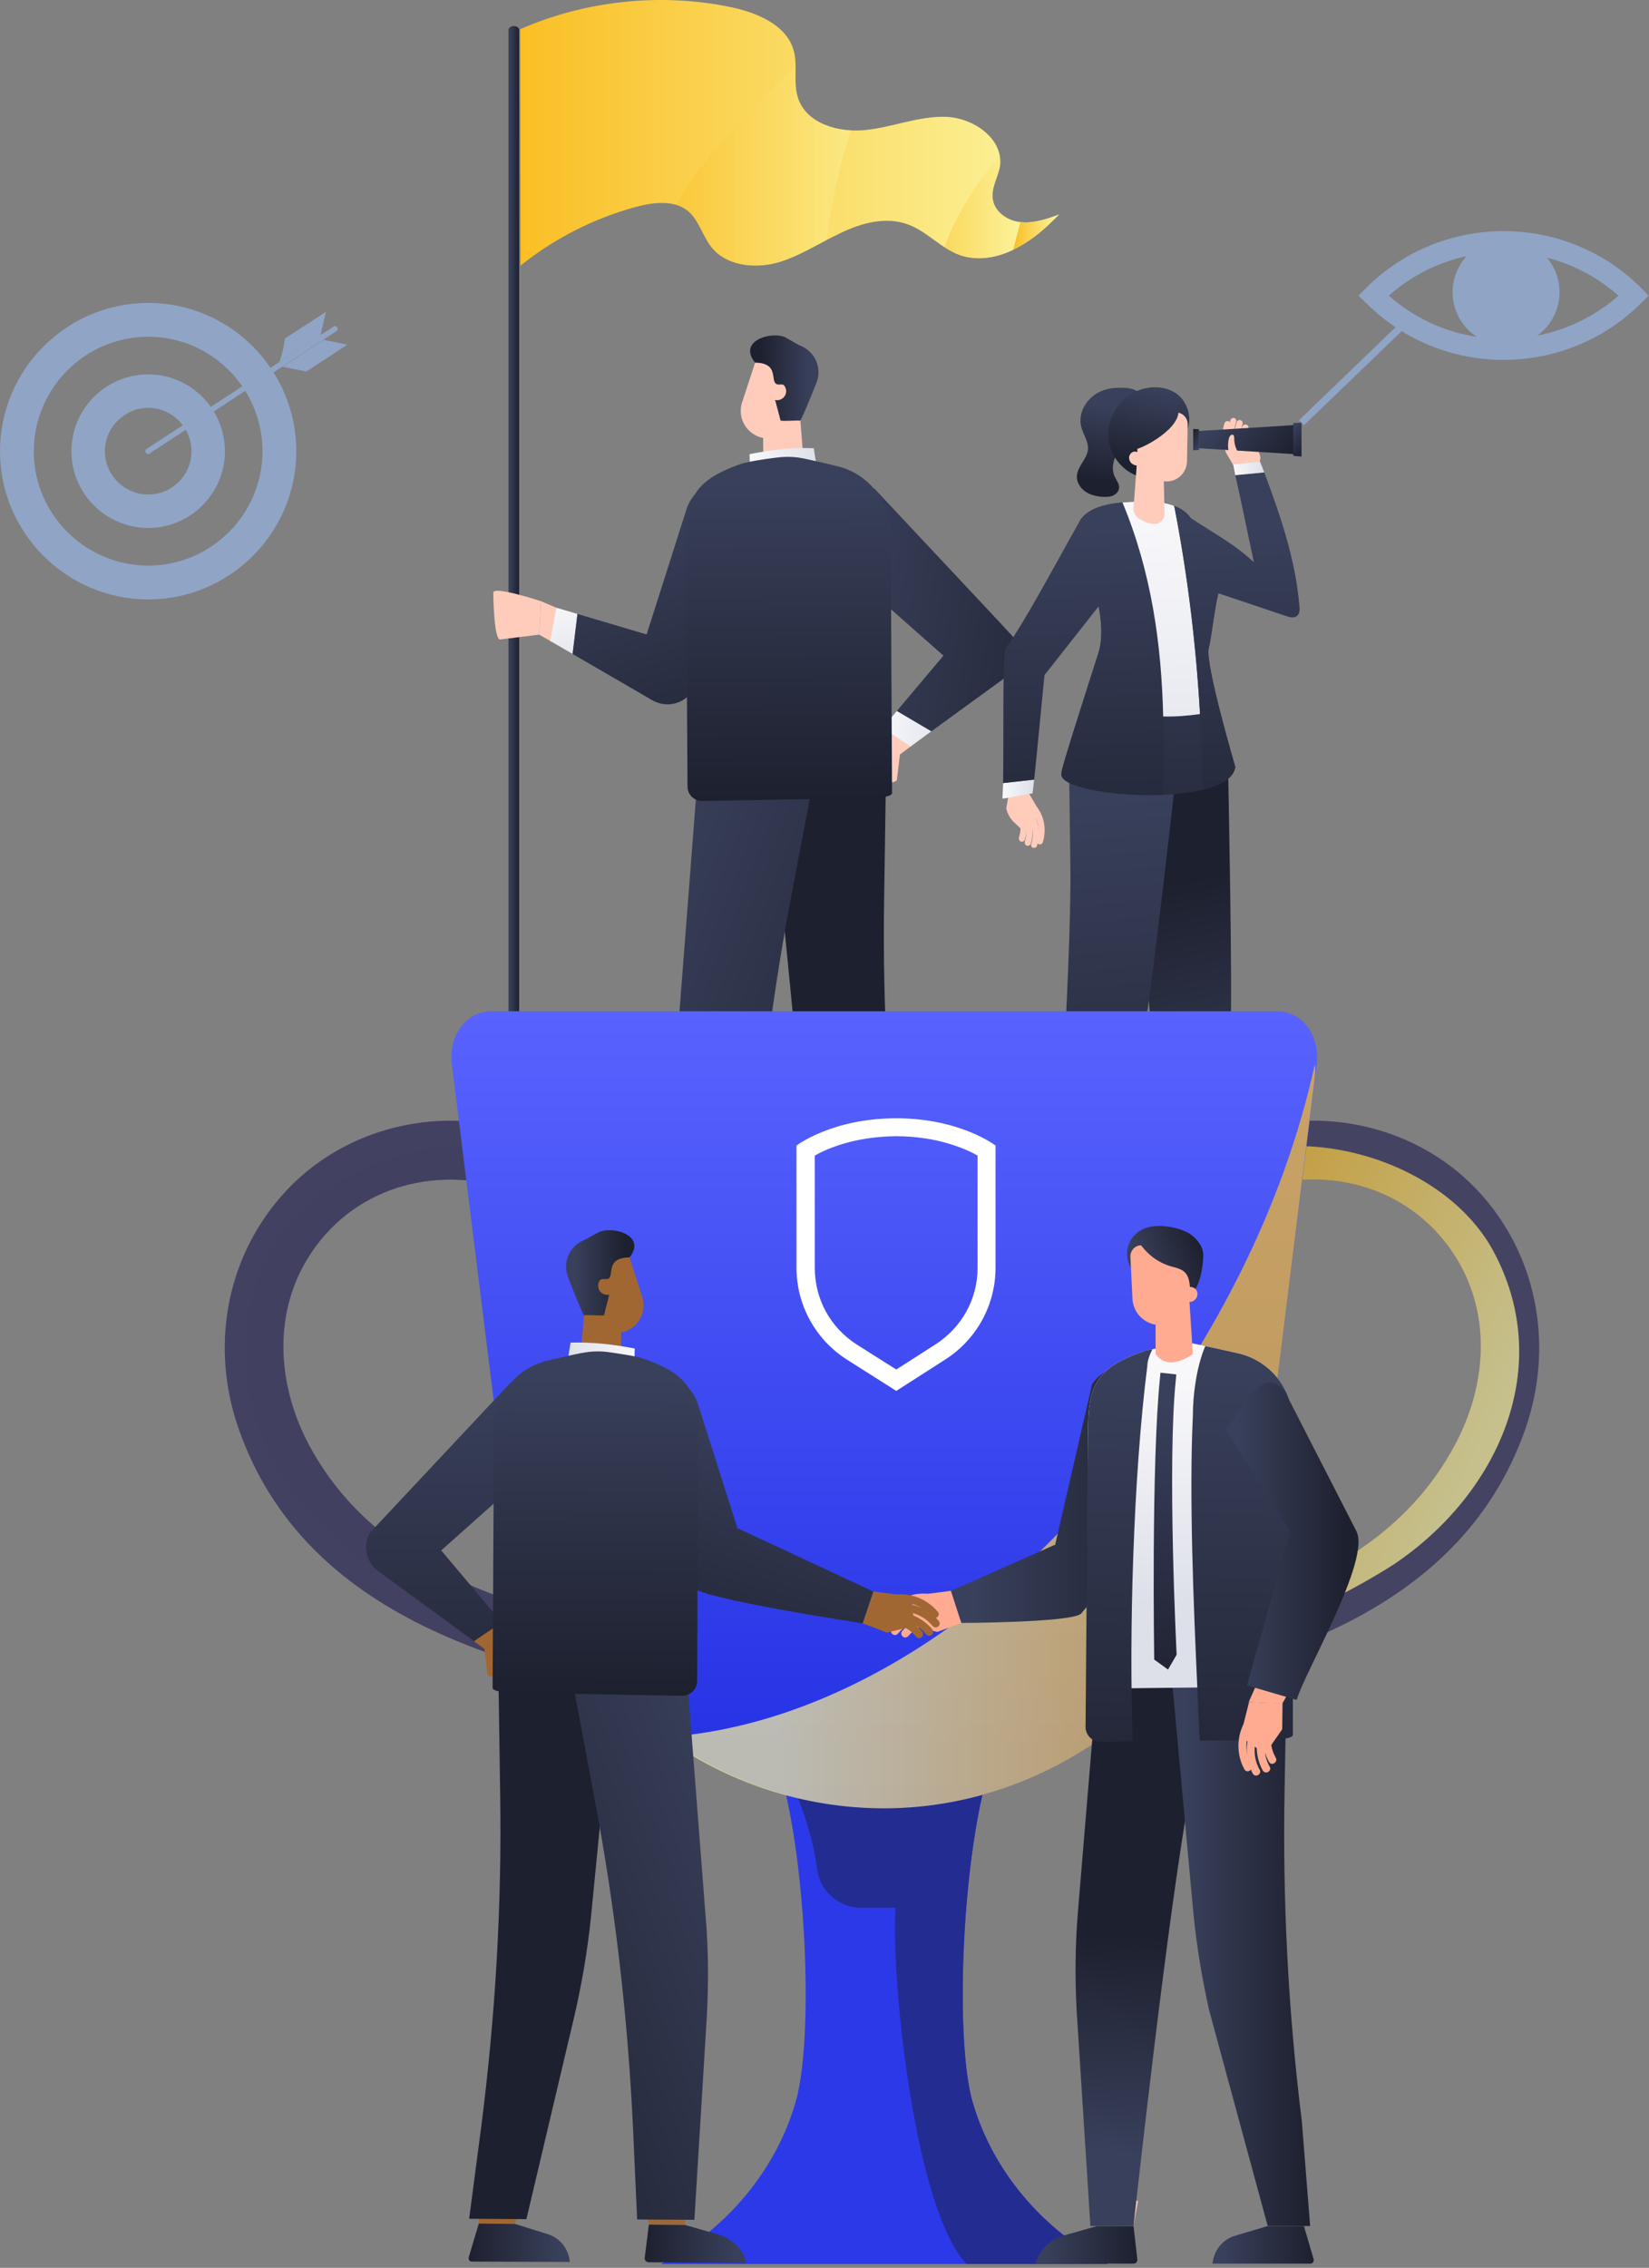 <svg width="350" height="481" viewBox="0 0 350 481" fill="none" xmlns="http://www.w3.org/2000/svg">
<rect x="0" y="0" width="350" height="481" fill="#808080" stroke="none"/>
<path d="M110.19 6.409V290.488C110.19 291.659 107.921 291.659 107.921 290.488V6.409C107.921 5.237 110.19 5.237 110.19 6.409Z" fill="url(#paint0_linear_811_2070)"/>
<path d="M161.954 90.241L169.642 86.287L170.813 100.857C170.813 100.857 163.272 103.786 162.028 99.1L161.954 90.241Z" fill="#FFCCBC"/>
<path d="M172.717 95.073L173.669 101.003C173.669 101.003 161.149 103.419 159.172 99.612L159.099 96.317C163.638 95.439 168.177 94.853 172.717 95.073Z" fill="url(#paint1_linear_811_2070)"/>
<path d="M157.488 85.409L160.27 76.916C160.636 75.671 162.027 74.939 163.272 75.378C167.445 76.696 170.154 80.577 170.154 84.75C170.594 84.677 170.008 87.972 169.642 87.898C169.642 87.898 164.663 93.829 161.295 92.731C158.22 91.706 156.536 88.484 157.488 85.409Z" fill="#FFCCBC"/>
<path d="M192.192 278.187L192.265 283.531L184.578 283.605L183.553 278.187H192.192Z" fill="#FFCCBC"/>
<path d="M192.266 283.531L194.316 290.56C194.462 291.073 194.169 291.512 193.657 291.512L172.863 291.658C173.156 288.803 174.987 286.533 177.696 285.655L184.578 283.604L192.266 283.531Z" fill="url(#paint2_linear_811_2070)"/>
<path d="M188.019 166.166L187.653 191.06C187.287 214.415 188.678 237.918 191.68 261.347L194.242 280.822L182.088 280.896L171.911 237.845C170.301 230.962 169.129 224.007 168.47 216.978L163.565 166.898L188.019 166.166Z" fill="url(#paint3_linear_811_2070)"/>
<path d="M191.021 159.94L190.362 165.431C189.849 166.676 180.697 166.09 180.697 166.09C179.526 165.358 179.16 163.748 180.039 162.649L184.724 156.719L191.021 159.94Z" fill="#FFCCBC"/>
<path d="M184.651 156.792L187.36 154.303L193.584 158.11L191.021 160.014L184.651 156.792Z" fill="#FFCCBC"/>
<path d="M190.362 150.789L197.684 155.109L193.583 158.111L193.291 158.33L187.36 154.377L190.362 150.789Z" fill="url(#paint4_linear_811_2070)"/>
<path d="M185.53 103.564L211.888 131.679L215.329 135.413C216.866 138.196 216.061 141.71 213.498 143.614L197.684 155.109L190.362 150.789L200.173 139.148L200.246 139.074L200.173 139.001L179.38 120.624C177.256 118.72 176.304 116.158 176.451 113.595C176.524 110.813 177.988 108.104 180.697 106.493L185.53 103.564Z" fill="url(#paint5_linear_811_2070)"/>
<path d="M114.436 134.608L106.163 135.633C104.772 135.633 104.699 125.676 104.699 125.676C104.772 124.212 114.803 127.506 114.803 127.506L114.436 134.608Z" fill="#FFCCBC"/>
<path d="M114.803 127.507L118.097 128.898L117.146 136.146L114.437 134.609L114.803 127.507Z" fill="#FFCCBC"/>
<path d="M122.563 130.215L121.538 138.708L117.145 136.146L116.779 135.999L118.097 128.897L122.563 130.215Z" fill="url(#paint6_linear_811_2070)"/>
<path d="M163.784 106.786L148.702 142.223L146.725 146.909C144.748 149.472 141.234 150.13 138.451 148.52L121.538 138.709L122.563 130.216L137.133 134.535H137.207L137.28 134.462L145.7 108.031C146.578 105.322 148.555 103.419 150.971 102.467C153.534 101.515 156.609 101.735 159.171 103.492L163.784 106.786Z" fill="url(#paint7_linear_811_2070)"/>
<path d="M157.049 278.333L156.097 283.751H148.409V278.406L157.049 278.333Z" fill="#FFCCBC"/>
<path d="M156.097 283.752L156.975 290.781C157.048 291.293 156.609 291.733 156.17 291.733L135.376 291.806C136.182 288.95 138.378 286.681 141.234 285.875L148.409 283.752H156.097Z" fill="url(#paint8_linear_811_2070)"/>
<path d="M172.497 166.239L167.738 191.133C163.345 214.562 160.563 238.064 159.465 261.493L158.586 281.042L146.506 281.115L143.87 237.991C143.43 231.109 143.504 224.153 144.016 217.124L147.897 166.971L172.497 166.239Z" fill="url(#paint9_linear_811_2070)"/>
<path d="M189.044 113.157L189.337 168.215C189.337 169.533 181.21 169.387 181.21 169.387L169.056 169.533L149.068 169.899C147.311 169.899 145.92 168.508 145.92 166.824L145.627 115.719C145.554 106.201 146.798 102.101 157.122 98.44C158.659 97.928 162.32 97.342 164.883 97.049C166.713 96.83 168.544 96.83 170.301 97.196C170.35 97.196 170.374 97.196 170.374 97.196C172.058 97.562 174.474 98.074 177.696 98.88C184.285 100.417 188.971 106.348 189.044 113.157Z" fill="url(#paint10_linear_811_2070)"/>
<path d="M173.303 81.162C171.985 84.457 170.52 88.118 169.861 89.216C168.69 89.143 166.86 89.362 165.688 89.216C165.249 87.605 164.956 86.434 164.517 84.823C165.249 85.043 166.054 84.677 166.494 84.091C166.933 83.505 167.006 82.626 166.567 81.968C166.274 81.235 165.322 81.748 164.81 81.455C163.418 80.796 165.469 76.989 160.27 76.916C160.197 76.916 160.27 76.989 160.27 76.916C156.683 72.523 163.052 70.326 166.42 71.424C166.933 71.644 169.203 73.035 169.715 73.255C172.937 74.426 174.547 78.014 173.303 81.162Z" fill="url(#paint11_linear_811_2070)"/>
<path d="M110.41 6.189C124.321 0.112 140.209 -1.572 155.072 1.503C160.636 2.674 166.933 5.237 168.47 10.728C169.349 13.95 168.324 17.537 169.349 20.685C171.033 26.177 177.988 28.227 183.773 27.568C189.483 26.982 195.048 24.566 200.832 24.785C206.616 25.005 212.986 29.398 212.254 35.182C211.888 37.525 210.35 39.795 210.716 42.211C211.082 44.993 213.938 46.897 216.647 47.117C219.429 47.409 222.211 46.458 224.774 45.506C221.772 48.508 219.648 50.484 215.914 52.535C212.18 54.584 207.641 55.536 203.614 54.072C199.66 52.608 196.732 49.093 192.778 47.629C188.092 45.872 182.821 47.263 178.355 49.459C173.815 51.583 169.569 54.438 164.81 55.756C159.977 57.001 154.12 56.342 151.045 52.461C149.141 50.118 148.409 46.824 146.139 44.847C143.211 42.357 138.745 42.87 134.937 43.895C126.078 46.311 117.658 50.558 110.483 56.342L110.41 6.189Z" fill="url(#paint12_linear_811_2070)"/>
<path style="mix-blend-mode:multiply" opacity="0.4" d="M216.573 47.116C216.061 49.02 215.548 50.996 215.036 52.973C211.521 54.731 207.348 55.389 203.614 54.072C202.516 53.632 201.491 53.12 200.466 52.461C202.955 45.505 207.128 38.989 212.18 33.059C212.327 33.742 212.351 34.45 212.254 35.182C211.888 37.525 210.35 39.794 210.716 42.211C211.082 44.92 213.864 46.823 216.573 47.116Z" fill="url(#paint13_linear_811_2070)"/>
<path d="M224.774 45.506C221.772 48.508 219.649 50.485 215.914 52.535C215.622 52.681 215.329 52.828 215.036 52.974C215.548 50.997 216.061 49.02 216.573 47.117C216.622 47.117 216.647 47.117 216.647 47.117C219.429 47.41 222.211 46.458 224.774 45.506Z" fill="url(#paint14_linear_811_2070)"/>
<path style="mix-blend-mode:multiply" opacity="0.4" d="M180.624 27.641C178.062 35.109 176.597 43.016 175.426 50.923C171.985 52.754 168.544 54.731 164.81 55.756C159.977 57 154.12 56.341 151.045 52.461C149.141 50.118 148.409 46.823 146.139 44.846C145.334 44.187 144.529 43.748 143.577 43.455C149.434 32.619 159.831 23.028 168.836 13.803C168.91 16.146 168.617 18.489 169.349 20.685C170.74 25.224 175.719 27.421 180.624 27.641Z" fill="url(#paint15_linear_811_2070)"/>
<path d="M237.367 82.26C238.905 82.187 241.248 82.26 242.126 83.797C242.565 84.529 242.712 85.408 242.785 86.213C242.858 87.458 242.492 88.776 241.906 89.801C240.881 91.705 239.197 93.169 237.88 94.926C236.562 96.683 235.683 99.026 236.562 101.003C236.928 101.882 237.66 102.687 237.513 103.566C237.44 104.298 236.855 104.81 236.269 105.103C235.61 105.396 234.878 105.396 234.219 105.396C232.901 105.323 231.51 105.03 230.412 104.298C229.24 103.493 228.435 102.175 228.581 100.857C228.728 98.88 230.704 97.342 230.924 95.365C231.07 93.608 229.826 92.071 229.46 90.387C228.801 87.531 230.631 84.529 233.194 83.212C234.512 82.553 235.903 82.26 237.367 82.26Z" fill="url(#paint16_linear_811_2070)"/>
<path d="M251.571 93.315C250.765 96.171 249.667 99.246 247.105 100.71C245.421 101.589 243.371 101.589 241.613 101.003C237.953 99.832 235.317 96.171 235.244 92.364C235.097 88.556 237.44 84.822 240.881 83.138C243.663 81.747 247.178 81.747 249.74 83.504C252.23 85.335 253.255 89.142 251.644 91.778" fill="url(#paint17_linear_811_2070)"/>
<path d="M260.65 162.505C260.65 162.505 261.675 212.292 261.162 218.442L254.426 266.472L247.91 266.398C247.91 266.398 243.883 204.897 240.881 184.03L237.587 161.846L260.65 162.505Z" fill="url(#paint18_linear_811_2070)"/>
<path d="M249.814 162.505C249.814 162.505 244.249 212.292 242.858 218.442L229.752 266.472L223.309 266.398C223.309 266.398 227.483 204.897 227.19 184.03L226.897 161.846L249.814 162.505Z" fill="url(#paint19_linear_811_2070)"/>
<path d="M228.654 112.937C228.581 108.544 233.34 106.933 238.539 106.567C240.515 106.42 249.228 105.176 252.596 109.715C256.184 114.401 260.357 120.405 258.673 125.676C257.868 128.239 257.209 134.902 256.55 137.537C255.744 140.759 262.187 162.65 262.187 162.65C260.943 171.802 223.31 169.02 225.36 163.895C224.774 164.554 229.24 150.716 233.12 138.562C235.903 130.069 228.654 115.133 228.654 112.937Z" fill="url(#paint20_linear_811_2070)"/>
<path d="M246.812 168.581C236.196 169.021 224.188 166.824 225.36 163.896C224.774 164.555 229.24 150.717 233.121 138.563C235.903 130.07 228.654 115.134 228.654 112.937C228.581 108.617 233.194 107.007 238.246 106.567C246.592 126.629 247.544 147.495 246.812 168.581Z" fill="url(#paint21_linear_811_2070)"/>
<path d="M246.885 151.961C246.519 136.586 244.396 121.357 238.246 106.567C238.343 106.567 238.441 106.567 238.538 106.567C240.076 106.494 245.274 105.762 249.228 107.299C252.083 122.016 253.841 136.732 254.719 151.449C252.083 151.815 249.521 152.034 246.885 151.961Z" fill="url(#paint22_linear_811_2070)"/>
<path d="M255.232 167.483C255.012 147.422 253.182 127.361 249.228 107.3C250.546 107.812 251.791 108.544 252.596 109.716C256.184 114.402 260.357 120.406 258.673 125.677C257.868 128.24 257.209 134.902 256.55 137.538C255.744 140.76 262.187 162.651 262.187 162.651C261.894 165.067 259.112 166.605 255.232 167.483Z" fill="url(#paint23_linear_811_2070)"/>
<path d="M247.178 108.91C247.251 109.789 246.666 110.594 245.86 110.961C244.469 111.546 242.273 110.448 241.467 109.789C240.881 109.277 240.515 108.471 240.589 107.739L241.687 93.242L246.812 93.462L247.178 108.91Z" fill="#FFCCBC"/>
<path d="M240.296 98.367C239.856 98.074 239.637 97.489 239.637 96.976C239.71 96.464 240.076 95.951 240.589 95.805C240.881 95.731 241.101 95.805 241.394 95.878L241.467 91.558C241.54 89.069 243.59 87.165 246.08 87.312L249.667 87.458C251.058 87.531 252.157 88.703 252.083 90.094L251.937 97.928C251.864 100.344 249.814 102.248 247.398 102.101L244.323 101.955C242.639 101.882 241.248 100.417 241.321 98.733C240.955 98.733 240.589 98.587 240.296 98.367Z" fill="#FFCCBC"/>
<path d="M241.028 95.291C239.783 95.584 238.246 95.438 237.587 94.193C237.001 93.022 237.514 91.484 238.172 90.386C239.417 88.116 241.321 86.505 243.371 85.554C244.908 84.968 248.35 83.723 249.594 85.554C252.45 89.727 243.298 94.852 241.028 95.291Z" fill="url(#paint24_linear_811_2070)"/>
<path d="M262.627 100.197L260.137 95.804L263.725 91.924L266.141 94.34C266.873 95.145 267.386 96.097 267.532 97.122L267.02 99.685L262.627 100.197Z" fill="#FFCCBC"/>
<path d="M260.796 89.362C261.163 89.508 261.236 89.874 261.163 90.24C260.43 92.437 260.87 94.853 262.261 96.61C262.773 97.342 261.675 98.148 261.163 97.489C259.479 95.292 259.039 92.364 259.918 89.728C260.064 89.362 260.504 89.215 260.796 89.362Z" fill="#FFCCBC"/>
<path d="M262.041 88.703C262.407 88.849 262.48 89.215 262.334 89.581C261.602 91.778 262.114 94.194 263.432 95.951C264.018 96.683 262.92 97.489 262.407 96.756C260.723 94.633 260.284 91.704 261.163 89.069C261.309 88.703 261.748 88.556 262.041 88.703Z" fill="#FFCCBC"/>
<path d="M263.359 89.142C263.725 89.288 263.798 89.655 263.725 90.021C262.993 92.217 263.432 94.633 264.823 96.391C265.336 97.123 264.238 97.928 263.725 97.269C262.041 95.073 261.602 92.144 262.48 89.508C262.627 89.142 263.066 88.996 263.359 89.142Z" fill="#FFCCBC"/>
<path d="M264.604 90.094C264.97 90.24 265.043 90.606 264.97 90.972C264.237 93.095 264.677 95.585 266.068 97.342C266.58 98.001 265.482 98.806 264.97 98.147C263.286 96.024 262.846 93.022 263.725 90.386C263.871 90.094 264.311 89.947 264.604 90.094Z" fill="#FFCCBC"/>
<path d="M253.255 95.51V90.971L254.5 91.044V95.437L253.255 95.51Z" fill="url(#paint25_linear_811_2070)"/>
<path d="M274.634 90.166V96.316L254.5 95.072V91.411L274.634 90.166Z" fill="url(#paint26_linear_811_2070)"/>
<path d="M276.245 96.829L274.488 96.682V89.727L276.245 89.653V96.829Z" fill="url(#paint27_linear_811_2070)"/>
<path d="M275.366 130.582C274.781 131.168 273.755 130.948 272.95 130.655C266.898 128.605 260.845 126.579 254.793 124.578L250.692 108.471C256.257 112.424 261.089 114.621 266.141 119.233C264.677 112.571 263.652 107.153 262.187 100.783L268.338 100.197C271.779 109.423 275 118.721 275.806 128.605C275.879 129.264 275.879 130.069 275.366 130.582Z" fill="url(#paint28_linear_811_2070)"/>
<path d="M268.338 100.197L262.187 100.783C262.041 100.051 261.894 99.294 261.748 98.513C263.652 98.294 265.555 98.147 267.459 97.928C267.752 98.709 268.045 99.465 268.338 100.197Z" fill="url(#paint29_linear_811_2070)"/>
<path d="M260.869 96.097C260.576 95.072 260.576 93.9 260.869 92.875C260.943 92.656 261.016 92.509 261.162 92.363C261.309 92.216 261.528 92.143 261.675 92.216C261.968 92.363 261.968 92.729 261.968 93.095C261.968 94.413 262.48 95.804 263.432 96.756" fill="#FFCCBC"/>
<path d="M218.404 168.29L220.966 172.683L217.525 176.563L215.036 174.221C214.303 173.415 213.791 172.463 213.571 171.438L214.011 168.949L218.404 168.29Z" fill="#FFCCBC"/>
<path d="M220.453 179.053C220.087 178.907 220.014 178.541 220.087 178.174C220.82 175.978 220.307 173.562 218.843 171.805C218.33 171.146 219.428 170.34 219.941 170.999C221.698 173.123 222.137 176.051 221.332 178.687C221.186 179.053 220.746 179.199 220.453 179.053Z" fill="#FFCCBC"/>
<path d="M219.209 179.785C218.843 179.639 218.77 179.273 218.916 178.907C219.575 176.71 219.063 174.221 217.671 172.537C217.086 171.878 218.184 170.999 218.696 171.658C220.454 173.781 220.966 176.783 220.088 179.419C220.014 179.785 219.502 179.932 219.209 179.785Z" fill="#FFCCBC"/>
<path d="M217.891 179.345C217.525 179.199 217.452 178.833 217.525 178.466C218.257 176.27 217.745 173.854 216.354 172.097C215.768 171.438 216.866 170.632 217.379 171.291C219.136 173.415 219.575 176.343 218.77 178.979C218.623 179.345 218.184 179.491 217.891 179.345Z" fill="#FFCCBC"/>
<path d="M216.646 178.467C216.28 178.32 216.207 177.954 216.28 177.588C217.012 175.392 216.5 172.902 215.036 171.218C214.523 170.559 215.621 169.681 216.134 170.34C217.891 172.463 218.33 175.465 217.525 178.101C217.379 178.467 216.939 178.613 216.646 178.467Z" fill="#FFCCBC"/>
<path d="M212.913 166.093L219.502 165.36C219.356 166.459 219.283 167.484 219.136 168.289C217.233 168.509 214.743 169.168 212.766 169.387C212.84 168.435 212.84 167.337 212.913 166.093Z" fill="url(#paint30_linear_811_2070)"/>
<path d="M221.699 143.176C221.479 145.079 220.308 157.672 219.502 165.36L212.913 166.092C213.059 156.721 212.766 140.613 213.352 137.684C218.111 131.168 228.288 111.693 229.606 109.862L239.417 120.698L221.699 143.176Z" fill="url(#paint31_linear_811_2070)"/>
<path d="M265.263 280.894H261.748C260.87 280.894 259.991 280.675 259.259 280.235L251.351 275.696V280.528H249.814L247.251 273.353C247.032 273.207 246.958 272.987 246.958 272.694L247.91 266.397L254.427 266.471L265.263 280.894Z" fill="url(#paint32_linear_811_2070)"/>
<path d="M240.662 280.894H237.147C236.269 280.894 235.39 280.675 234.658 280.235L226.751 275.696V280.528H225.213L222.651 273.353C222.431 273.207 222.358 272.987 222.358 272.694L223.309 266.397L229.826 266.471L240.662 280.894Z" fill="url(#paint33_linear_811_2070)"/>
<path d="M146.213 361.14C108.507 354.331 64.87 343.568 50.666 303.08C44.662 286.02 47.81 267.277 59.745 253.659C72.85 238.723 94.303 233.891 112.753 240.773C120.148 243.482 116.926 255.489 109.458 252.707C93.644 246.85 75.852 251.243 66.188 265.52C57.695 278.04 58.72 293.708 65.675 306.667C82.076 336.979 118.61 343.642 149.508 349.133C157.342 350.524 154.047 362.531 146.213 361.14Z" fill="#424162"/>
<path style="mix-blend-mode:multiply" opacity="0.7" d="M146.213 361.141C141.454 360.262 136.622 359.31 131.789 358.285C115.023 348.84 95.914 342.837 78.708 331.927C56.377 317.065 44.003 289.755 57.621 264.935C68.091 246.411 97.012 237.552 116.927 246.704C117.073 250.584 114.071 254.392 109.459 252.708C93.644 246.85 75.852 251.243 66.188 265.52C57.695 278.04 58.72 293.709 65.675 306.668C82.076 336.979 118.611 343.642 149.508 349.133C157.342 350.524 154.047 362.532 146.213 361.141Z" fill="#424162"/>
<path d="M224.92 349.133C255.818 343.642 292.353 336.979 308.68 306.667C315.709 293.708 316.734 278.04 308.24 265.52C298.576 251.243 280.711 246.85 264.97 252.707C257.502 255.489 254.207 243.482 261.675 240.773C280.052 233.891 301.578 238.723 314.683 253.659C326.618 267.277 329.693 286.02 323.762 303.08C309.558 343.568 265.922 354.331 228.215 361.14C220.381 362.531 217.013 350.524 224.92 349.133Z" fill="#454362"/>
<path style="mix-blend-mode:multiply" opacity="0.7" d="M224.92 349.133C255.818 343.642 292.353 336.979 308.68 306.668C315.709 293.709 316.734 278.04 308.24 265.52C298.576 251.243 280.711 246.85 264.97 252.708C260.357 254.392 257.355 250.584 257.502 246.704C277.416 237.552 306.337 246.411 316.734 264.935C330.425 289.755 317.978 317.065 295.647 331.927C278.515 342.837 259.405 348.84 242.639 358.285C237.733 359.31 232.901 360.262 228.215 361.141C220.381 362.532 217.013 350.524 224.92 349.133Z" fill="url(#paint34_linear_811_2070)"/>
<path d="M235.097 480.19H187.873H187.434H140.282C154.267 472.795 164.737 460.275 168.91 445.705C173.303 430.549 170.74 380.982 161.735 366.046H213.645C204.566 380.982 202.077 430.549 206.397 445.705C210.57 460.275 221.113 472.795 235.097 480.19Z" fill="#2C39E8"/>
<path style="mix-blend-mode:multiply" d="M235.097 480.19H205.152C194.316 468.915 189.118 420.738 190.07 404.631C187.361 404.631 185.091 404.631 182.821 404.631C178.062 404.631 174.035 401.116 173.449 396.504C172.132 386.18 167.226 375.125 161.735 366.046H213.645C204.566 380.982 202.077 430.549 206.397 445.705C210.57 460.275 221.113 472.795 235.097 480.19Z" fill="#232C90"/>
<path d="M187.653 383.544C147.897 383.544 111.728 352.72 106.383 309.816L95.913 225.764C95.181 219.613 98.915 214.488 104.333 214.488H271.046C276.464 214.488 280.198 219.613 279.466 225.764L268.996 309.816C263.652 352.72 227.483 383.544 187.653 383.544Z" fill="url(#paint35_linear_811_2070)"/>
<path style="mix-blend-mode:multiply" opacity="0.7" d="M279.1 225.69C279.198 226.667 279.174 227.716 279.027 228.839L268.996 309.816C263.652 352.72 227.483 383.544 187.653 383.544C170.374 383.544 154.194 377.98 140.941 368.462C178.062 366.046 215.109 340.786 240.735 306.228C257.502 283.678 272.145 257.027 279.1 225.69Z" fill="url(#paint36_linear_811_2070)"/>
<path d="M204.054 344.226L198.928 346.13L192.705 344.592L194.389 338.369L201.857 337.417L204.054 344.226Z" fill="#FFAB91"/>
<path d="M188.093 341.737C190.289 339.101 193.73 337.637 197.171 338.076C198.27 338.223 198.123 339.907 197.025 339.76C194.243 339.394 191.314 340.492 189.484 342.689C189.191 343.055 188.752 343.201 188.312 342.909C187.946 342.689 187.8 342.103 188.093 341.737Z" fill="#FFAB91"/>
<path d="M187.873 343.714C190.142 341.078 193.584 339.687 197.025 340.053C198.05 340.199 197.977 341.883 196.878 341.737C194.096 341.444 191.094 342.469 189.337 344.666C189.044 345.032 188.532 345.178 188.166 344.885C187.8 344.666 187.58 344.08 187.873 343.714Z" fill="#FFAB91"/>
<path d="M189.264 345.47C191.46 342.835 194.902 341.37 198.343 341.81C199.441 341.956 199.295 343.64 198.196 343.494C195.414 343.127 192.485 344.226 190.655 346.422C190.362 346.788 189.923 346.935 189.484 346.642C189.118 346.422 188.971 345.837 189.264 345.47Z" fill="#FFAB91"/>
<path d="M191.46 345.983C193.657 343.347 197.098 341.956 200.539 342.322C201.637 342.469 201.491 344.153 200.393 344.006C197.61 343.714 194.682 344.812 192.851 346.935C192.559 347.301 192.046 347.448 191.68 347.155C191.314 346.935 191.167 346.349 191.46 345.983Z" fill="#FFAB91"/>
<path d="M204.054 344.227L201.857 337.418L223.822 327.68L223.968 327.753V327.607L231.803 293.561C233.413 291.218 235.903 289.974 238.465 289.827C241.247 289.608 244.103 290.706 246.007 293.195L249.448 297.661L232.681 338.443L229.386 342.323C226.751 344.154 204.054 344.227 204.054 344.227Z" fill="url(#paint37_linear_811_2070)"/>
<path d="M241.54 466.79L240.589 472.135H232.901V466.79H241.54Z" fill="#FFCCBC"/>
<path d="M240.589 472.134L241.394 479.163C241.467 479.675 241.101 480.114 240.589 480.114H219.795C220.601 477.259 222.797 474.989 225.653 474.184L232.901 472.134H240.589Z" fill="url(#paint38_linear_811_2070)"/>
<path d="M257.575 354.55L252.742 379.517C248.13 402.946 240.589 472.135 240.589 472.135H231.437L228.508 426.302C228.142 419.346 228.215 412.391 228.801 405.362L232.974 355.209L257.575 354.55Z" fill="url(#paint39_linear_811_2070)"/>
<path d="M276.757 466.79V472.135H269.07L268.118 466.79H276.757Z" fill="#FFCCBC"/>
<path d="M276.758 472.134L278.808 479.163C278.954 479.675 278.588 480.114 278.149 480.114H257.355C257.648 477.259 259.478 474.989 262.187 474.184L269.07 472.134H276.758Z" fill="url(#paint40_linear_811_2070)"/>
<path d="M273.097 354.55L272.657 379.517C272.218 402.946 273.389 426.448 276.318 449.95L278.075 472.135H269.07L256.623 426.302C255.085 419.346 253.914 412.391 253.255 405.362L248.642 355.209L273.097 354.55Z" fill="url(#paint41_linear_811_2070)"/>
<path d="M274.414 301.542V356.674C274.414 357.992 266.36 357.772 266.36 357.772L254.133 357.918L234.145 358.138C232.388 358.138 230.924 356.747 230.924 354.99V303.885C230.924 294.367 232.242 290.267 242.565 286.679C245.055 285.8 253.035 284.922 253.035 284.922C253.035 284.922 253.987 285.068 255.817 285.508C257.501 285.874 259.917 286.386 263.139 287.118C269.728 288.802 274.414 294.733 274.414 301.542Z" fill="url(#paint42_linear_811_2070)"/>
<path d="M274.414 301.542V367.949C274.414 369.267 266.36 369.047 266.36 369.047L254.646 369.194C254.499 365.826 254.28 362.019 254.133 357.919C253.328 340.493 252.376 317.284 253.182 300.297C253.182 296.051 253.914 289.974 255.817 285.508C257.501 285.874 259.917 286.386 263.139 287.119C269.728 288.803 274.414 294.733 274.414 301.542Z" fill="url(#paint43_linear_811_2070)"/>
<path d="M240.442 369.341L233.56 369.414C231.803 369.414 230.411 368.023 230.411 366.265L230.924 303.885C230.924 294.367 232.242 290.267 242.565 286.679C243.078 286.46 243.81 286.313 244.615 286.167C243.956 287.412 243.517 288.73 243.517 289.755C240.588 312.598 239.563 346.717 240.442 369.341Z" fill="url(#paint44_linear_811_2070)"/>
<path d="M244.981 351.988C244.981 351.988 244.322 310.255 246.226 292.024L246.299 291.146L249.667 291.512L249.594 292.39C247.69 310.328 249.74 350.963 249.74 350.963L247.91 354.111L244.981 351.988Z" fill="url(#paint45_linear_811_2070)"/>
<path d="M240.442 269.546C239.417 268.228 238.977 266.398 239.344 264.787C239.636 263.176 240.735 261.712 242.199 260.907C243.883 259.955 246.006 259.882 247.91 260.174C249.521 260.394 251.058 260.833 252.449 261.639C253.767 262.517 254.939 263.835 255.305 265.373C255.671 266.983 254.792 272.621 253.474 273.573C253.035 274.964 247.764 277.6 245.64 275.257C243.883 273.353 241.979 271.45 240.442 269.546Z" fill="url(#paint46_linear_811_2070)"/>
<path d="M240.369 275.55L239.929 266.617C239.856 265.299 240.881 264.128 242.199 264.128C243.883 266.398 246.299 268.082 249.081 268.741C251.278 269.326 252.449 269.912 252.596 273.5L252.23 278.918L246.519 281.041C243.297 281.187 240.588 278.771 240.369 275.55Z" fill="#FFAB91"/>
<path d="M245.274 272.401H252.23L253.181 287.191C253.181 287.191 248.056 291.145 245.274 287.191V272.401Z" fill="#FFAB91"/>
<path d="M252.083 273.06C252.669 272.84 253.328 272.987 253.767 273.426C254.207 273.938 254.28 274.597 253.987 275.183C253.694 275.769 253.108 276.135 252.523 276.135C251.864 276.208 251.278 275.915 250.839 275.476L252.083 273.06Z" fill="#FFAB91"/>
<path d="M272.218 361.285L272.145 366.776L268.484 372.048L263.286 368.241L265.116 360.992L272.218 361.285Z" fill="#FFAB91"/>
<path d="M264.164 375.343C262.48 372.341 262.407 368.607 264.018 365.532C264.53 364.58 266.068 365.312 265.555 366.264C264.238 368.753 264.164 371.902 265.555 374.391C266.141 375.269 264.75 376.221 264.164 375.343Z" fill="#FFAB91"/>
<path d="M265.922 376.222C264.311 373.22 264.165 369.486 265.775 366.411C266.288 365.459 267.825 366.191 267.313 367.143C265.995 369.632 265.922 372.78 267.313 375.27C267.972 376.148 266.581 377.173 265.922 376.222Z" fill="#FFAB91"/>
<path d="M268.045 375.562C266.361 372.561 266.288 368.826 267.898 365.751C268.411 364.8 269.948 365.532 269.436 366.484C268.118 368.973 268.045 372.121 269.436 374.611C270.095 375.489 268.704 376.514 268.045 375.562Z" fill="#FFAB91"/>
<path d="M269.363 373.732C267.679 370.73 267.606 366.996 269.216 363.921C269.729 362.97 271.266 363.702 270.754 364.653C269.363 367.143 269.363 370.291 270.754 372.781C271.34 373.659 269.949 374.684 269.363 373.732Z" fill="#FFAB91"/>
<path d="M265.043 360.992L266.507 357.697L273.755 358.576L272.145 361.358L265.043 360.992Z" fill="#FFAB91"/>
<path d="M260.21 303.225C262.993 300.224 267.971 288.289 272.877 295.465L287.813 324.605C291.254 330.462 276.757 354.916 275.22 360.554L264.677 357.479L273.829 324.824L260.21 303.225Z" fill="url(#paint47_linear_811_2070)"/>
<path d="M131.789 288.874C130.618 293.487 123.003 290.558 123.003 290.558L124.175 276.062L131.862 280.015L131.789 288.874Z" fill="#A16733"/>
<path d="M134.718 286.02L134.644 289.314C132.668 293.121 120.148 290.779 120.148 290.779L121.1 284.775C125.639 284.628 130.178 285.141 134.718 286.02Z" fill="url(#paint48_linear_811_2070)"/>
<path d="M132.594 282.432C129.153 283.53 124.175 277.6 124.175 277.6C123.808 277.746 123.296 274.378 123.735 274.525C123.735 270.351 126.371 266.471 130.544 265.08C131.789 264.714 133.18 265.373 133.619 266.691L136.328 275.11C137.28 278.185 135.596 281.48 132.594 282.432Z" fill="#A16733"/>
<path d="M110.264 467.962L109.312 471.696L101.624 471.623V467.889L110.264 467.962Z" fill="#A16733"/>
<path d="M109.312 471.696L116.121 473.82C118.83 474.625 120.66 476.895 120.953 479.75L100.16 479.677C99.647 479.677 99.354 479.238 99.501 478.725L101.624 471.623L109.312 471.696Z" fill="url(#paint49_linear_811_2070)"/>
<path d="M130.325 356.674L125.419 406.753C124.687 413.709 123.516 420.664 121.905 427.62L111.728 470.671L99.574 470.598L102.137 451.122C105.138 427.693 106.53 404.191 106.163 380.762L105.797 355.868L130.325 356.674Z" fill="url(#paint50_linear_811_2070)"/>
<path d="M109.165 346.497L113.778 352.428C114.657 353.526 114.364 355.137 113.119 355.796C113.119 355.796 103.967 356.381 103.455 355.137L102.796 349.719L109.165 346.497Z" fill="#A16733"/>
<path d="M102.795 349.719L100.233 347.815L106.529 344.081L109.165 346.497L102.795 349.719Z" fill="#A16733"/>
<path d="M117.439 303.3C117.512 305.863 116.56 308.499 114.437 310.329L93.717 328.779L93.644 328.853L93.717 328.926L103.455 340.494L106.53 344.082L100.599 348.108L100.233 347.816L96.133 344.814L80.391 333.319C77.756 331.488 76.95 327.974 78.488 325.119L81.929 321.458L108.287 293.343L113.192 296.198C115.828 297.809 117.292 300.518 117.439 303.3Z" fill="url(#paint51_linear_811_2070)"/>
<path d="M134.645 293.269C137.207 291.439 140.283 291.219 142.918 292.244C145.261 293.123 147.238 295.027 148.117 297.736L156.536 324.167L156.61 324.313L156.756 324.24L185.384 337.565L183.114 344.301C183.114 344.301 149.068 339.176 147.092 336.687L145.115 331.928L130.105 296.491L134.645 293.269Z" fill="url(#paint52_linear_811_2070)"/>
<path d="M145.407 468.108V471.916L137.72 471.842L136.841 468.108H145.407Z" fill="#A16733"/>
<path d="M145.407 471.916L152.582 473.966C155.438 474.845 157.708 477.114 158.44 479.97L137.72 479.823C137.207 479.823 136.768 479.384 136.841 478.872L137.72 471.843L145.407 471.916Z" fill="url(#paint53_linear_811_2070)"/>
<path d="M145.92 356.747L149.8 406.9C150.386 413.855 150.386 420.811 150.02 427.766L147.384 470.818L135.23 470.744L134.352 451.269C133.254 427.84 130.545 404.264 126.078 380.908L121.393 355.941L145.92 356.747Z" fill="url(#paint54_linear_811_2070)"/>
<path d="M116.194 288.583C119.416 287.851 121.832 287.265 123.443 286.972C123.443 286.972 123.467 286.972 123.516 286.972C125.273 286.606 127.177 286.533 128.934 286.752C131.496 287.119 135.157 287.631 136.695 288.217C147.018 291.804 148.263 295.978 148.19 305.496L147.97 356.527C147.97 358.285 146.506 359.676 144.748 359.676L124.834 359.31L112.607 359.09C112.607 359.09 104.553 359.31 104.553 357.992L104.846 302.933C104.846 296.051 109.531 290.194 116.194 288.583Z" fill="url(#paint55_linear_811_2070)"/>
<path d="M124.102 262.957C124.614 262.737 126.884 261.346 127.47 261.2C130.764 260.102 137.134 262.298 133.62 266.691C133.547 266.691 133.62 266.691 133.62 266.691C128.348 266.764 130.471 270.571 129.08 271.23C128.568 271.45 127.616 271.011 127.25 271.67C126.811 272.329 126.884 273.207 127.323 273.866C127.762 274.452 128.568 274.745 129.3 274.598C128.934 276.209 128.568 277.381 128.202 278.991C126.957 279.065 125.127 278.845 123.955 278.991C123.296 277.82 121.832 274.159 120.587 270.938C119.343 267.716 120.88 264.202 124.102 262.957Z" fill="url(#paint56_linear_811_2070)"/>
<path d="M185.383 337.564L192.778 338.516L194.462 344.74L188.239 346.277L183.114 344.3L185.383 337.564Z" fill="#A16733"/>
<path d="M198.855 343.056C198.489 343.349 197.976 343.202 197.684 342.836C195.853 340.64 192.925 339.542 190.142 339.908C189.044 340.054 188.971 338.37 189.996 338.224C193.437 337.784 196.878 339.249 199.075 341.884C199.441 342.251 199.221 342.836 198.855 343.056Z" fill="#A16733"/>
<path d="M199.075 345.032C198.635 345.325 198.196 345.179 197.903 344.813C196.073 342.616 193.144 341.518 190.362 341.884C189.264 342.031 189.117 340.347 190.216 340.2C193.657 339.761 197.098 341.225 199.294 343.861C199.587 344.227 199.441 344.813 199.075 345.032Z" fill="#A16733"/>
<path d="M197.683 346.789C197.317 347.082 196.805 346.936 196.512 346.57C194.682 344.373 191.753 343.275 188.971 343.641C187.872 343.788 187.799 342.104 188.824 341.957C192.265 341.518 195.707 342.982 197.903 345.618C198.196 345.984 198.049 346.57 197.683 346.789Z" fill="#A16733"/>
<path d="M195.56 347.302C195.121 347.595 194.682 347.448 194.389 347.082C192.558 344.886 189.63 343.861 186.774 344.154C185.749 344.3 185.603 342.616 186.701 342.47C190.142 342.03 193.584 343.495 195.78 346.131C196.073 346.497 195.853 347.082 195.56 347.302Z" fill="#A16733"/>
<path fill-rule="evenodd" clip-rule="evenodd" d="M31.483 127.14C14.131 127.14 0 113.009 0 95.73C0 78.378 14.131 64.247 31.483 64.247C48.762 64.247 62.893 78.378 62.893 95.73C62.893 113.009 48.762 127.14 31.483 127.14ZM31.483 71.422C18.084 71.422 7.175 82.332 7.175 95.73C7.175 109.055 18.084 119.965 31.483 119.965C44.808 119.965 55.718 109.055 55.718 95.73C55.718 82.332 44.808 71.422 31.483 71.422Z" fill="#90A4C6"/>
<path fill-rule="evenodd" clip-rule="evenodd" d="M31.483 111.985C22.477 111.985 15.156 104.663 15.156 95.731C15.156 86.725 22.477 79.403 31.483 79.403C40.415 79.403 47.737 86.725 47.737 95.731C47.737 104.663 40.415 111.985 31.483 111.985ZM31.483 86.505C26.431 86.505 22.258 90.679 22.258 95.731C22.258 100.782 26.431 104.883 31.483 104.883C36.535 104.883 40.635 100.782 40.635 95.731C40.635 90.679 36.535 86.505 31.483 86.505Z" fill="#90A4C6"/>
<path d="M31.483 96.316C31.263 96.316 31.044 96.17 30.97 96.023C30.751 95.731 30.824 95.365 31.117 95.218L70.727 69.3C71.019 69.08 71.386 69.153 71.605 69.446C71.752 69.739 71.678 70.105 71.386 70.251L31.776 96.17C31.678 96.267 31.58 96.316 31.483 96.316Z" fill="#90A4C6"/>
<path d="M65.016 78.817L64.723 78.744L59.964 77.792L68.677 72.081L73.728 73.106L65.016 78.817Z" fill="#90A4C6"/>
<path d="M69.189 66.15L68.018 71.129L59.305 76.767C59.891 75.156 60.257 73.545 60.476 71.788L69.189 66.15Z" fill="#90A4C6"/>
<path d="M211.302 242.969V268.887C211.302 276.794 207.275 284.116 200.612 288.363L190.216 295.025L190.142 294.952V290.413L190.216 290.486L198.562 285.141C204.127 281.554 207.495 275.55 207.495 268.887V245.092C204.859 243.628 198.928 240.992 190.216 240.992C190.167 240.992 190.142 240.992 190.142 240.992V237.185V240.992C181.43 241.065 175.499 243.628 172.937 245.092V268.887C172.937 275.55 176.231 281.554 181.796 285.141L190.142 290.413V294.952L179.746 288.363C173.083 284.116 169.056 276.794 169.056 268.887V242.969C169.056 242.969 176.597 237.185 190.216 237.185C203.834 237.185 211.302 242.969 211.302 242.969Z" fill="white"/>
<path fill-rule="evenodd" clip-rule="evenodd" d="M319.149 76.331C308.533 76.331 297.99 72.304 289.936 64.25L288.325 62.713L289.936 61.102C306.044 44.995 332.255 44.995 348.363 61.102L349.9 62.713L348.363 64.25C340.309 72.304 329.693 76.331 319.149 76.331ZM294.768 62.713C308.606 74.94 329.619 74.94 343.53 62.713C329.619 50.413 308.606 50.413 294.768 62.713Z" fill="#90A4C6"/>
<path d="M331.01 61.98C331.01 68.204 325.959 73.329 319.662 73.329C313.439 73.329 308.313 68.204 308.313 61.98C308.313 55.684 313.439 50.632 319.662 50.632C325.959 50.632 331.01 55.684 331.01 61.98Z" fill="#90A4C6"/>
<path d="M297.551 69.154L276.245 89.655" stroke="#90A4C6" stroke-width="1.5"/>
<defs>
<linearGradient id="paint0_linear_811_2070" x1="107.921" y1="2.602" x2="110.19" y2="2.602" gradientUnits="userSpaceOnUse">
<stop offset="0.1" stop-color="#39405B"/>
<stop offset="1" stop-color="#1D202E"/>
</linearGradient>
<linearGradient id="paint1_linear_811_2070" x1="159.099" y1="92.73" x2="173.669" y2="92.73" gradientUnits="userSpaceOnUse">
<stop stop-color="#F8F8FB"/>
<stop offset="1" stop-color="#DEE0E9"/>
</linearGradient>
<linearGradient id="paint2_linear_811_2070" x1="172.863" y1="280.676" x2="194.169" y2="280.603" gradientUnits="userSpaceOnUse">
<stop offset="0.1" stop-color="#39405B"/>
<stop offset="1" stop-color="#1D202E"/>
</linearGradient>
<linearGradient id="paint3_linear_811_2070" x1="142.991" y1="292.757" x2="172.643" y2="287.558" gradientUnits="userSpaceOnUse">
<stop offset="0.1" stop-color="#39405B"/>
<stop offset="1" stop-color="#1D202E"/>
</linearGradient>
<linearGradient id="paint4_linear_811_2070" x1="186.482" y1="147.348" x2="204.786" y2="149.618" gradientUnits="userSpaceOnUse">
<stop stop-color="#F8F8FB"/>
<stop offset="1" stop-color="#DEE0E9"/>
</linearGradient>
<linearGradient id="paint5_linear_811_2070" x1="171.545" y1="99.025" x2="244.835" y2="107.957" gradientUnits="userSpaceOnUse">
<stop offset="0.1" stop-color="#39405B"/>
<stop offset="1" stop-color="#1D202E"/>
</linearGradient>
<linearGradient id="paint6_linear_811_2070" x1="124.174" y1="125.31" x2="129.519" y2="143.028" gradientUnits="userSpaceOnUse">
<stop stop-color="#F8F8FB"/>
<stop offset="1" stop-color="#DEE0E9"/>
</linearGradient>
<linearGradient id="paint7_linear_811_2070" x1="162.613" y1="92.509" x2="183.918" y2="163.016" gradientUnits="userSpaceOnUse">
<stop offset="0.1" stop-color="#39405B"/>
<stop offset="1" stop-color="#1D202E"/>
</linearGradient>
<linearGradient id="paint8_linear_811_2070" x1="135.303" y1="280.897" x2="156.902" y2="280.823" gradientUnits="userSpaceOnUse">
<stop offset="0.1" stop-color="#39405B"/>
<stop offset="1" stop-color="#1D202E"/>
</linearGradient>
<linearGradient id="paint9_linear_811_2070" x1="93.643" y1="263.836" x2="184.065" y2="298.687" gradientUnits="userSpaceOnUse">
<stop offset="0.1" stop-color="#39405B"/>
<stop offset="1" stop-color="#1D202E"/>
</linearGradient>
<linearGradient id="paint10_linear_811_2070" x1="142.625" y1="95.146" x2="142.991" y2="170.046" gradientUnits="userSpaceOnUse">
<stop offset="0.1" stop-color="#39405B"/>
<stop offset="1" stop-color="#1D202E"/>
</linearGradient>
<linearGradient id="paint11_linear_811_2070" x1="173.01" y1="68.349" x2="161.222" y2="68.349" gradientUnits="userSpaceOnUse">
<stop offset="0.1" stop-color="#39405B"/>
<stop offset="1" stop-color="#1D202E"/>
</linearGradient>
<linearGradient id="paint12_linear_811_2070" x1="110.41" y1="-2.817" x2="224.774" y2="-2.817" gradientUnits="userSpaceOnUse">
<stop stop-color="#FABF25"/>
<stop offset="1" stop-color="#FBF59F"/>
</linearGradient>
<linearGradient id="paint13_linear_811_2070" x1="200.466" y1="30.276" x2="216.573" y2="30.276" gradientUnits="userSpaceOnUse">
<stop stop-color="#FABF25"/>
<stop offset="1" stop-color="#FBF59F"/>
</linearGradient>
<linearGradient id="paint14_linear_811_2070" x1="215.036" y1="42.577" x2="224.774" y2="42.577" gradientUnits="userSpaceOnUse">
<stop stop-color="#FABF25"/>
<stop offset="1" stop-color="#FBF59F"/>
</linearGradient>
<linearGradient id="paint15_linear_811_2070" x1="143.577" y1="10.947" x2="180.624" y2="10.947" gradientUnits="userSpaceOnUse">
<stop stop-color="#FABF25"/>
<stop offset="1" stop-color="#FBF59F"/>
</linearGradient>
<linearGradient id="paint16_linear_811_2070" x1="245.933" y1="86.14" x2="243.078" y2="103.712" gradientUnits="userSpaceOnUse">
<stop offset="0.1" stop-color="#39405B"/>
<stop offset="1" stop-color="#1D202E"/>
</linearGradient>
<linearGradient id="paint17_linear_811_2070" x1="256.403" y1="82.333" x2="253.328" y2="100.71" gradientUnits="userSpaceOnUse">
<stop offset="0.1" stop-color="#39405B"/>
<stop offset="1" stop-color="#1D202E"/>
</linearGradient>
<linearGradient id="paint18_linear_811_2070" x1="243.078" y1="257.173" x2="229.753" y2="190.693" gradientUnits="userSpaceOnUse">
<stop offset="0.1" stop-color="#39405B"/>
<stop offset="1" stop-color="#1D202E"/>
</linearGradient>
<linearGradient id="paint19_linear_811_2070" x1="211.155" y1="158.771" x2="221.625" y2="281.261" gradientUnits="userSpaceOnUse">
<stop offset="0.1" stop-color="#39405B"/>
<stop offset="1" stop-color="#1D202E"/>
</linearGradient>
<linearGradient id="paint20_linear_811_2070" x1="263.798" y1="108.69" x2="265.995" y2="205.335" gradientUnits="userSpaceOnUse">
<stop offset="0.1" stop-color="#39405B"/>
<stop offset="1" stop-color="#1D202E"/>
</linearGradient>
<linearGradient id="paint21_linear_811_2070" x1="248.789" y1="102.467" x2="250.766" y2="195.452" gradientUnits="userSpaceOnUse">
<stop offset="0.1" stop-color="#39405B"/>
<stop offset="1" stop-color="#1D202E"/>
</linearGradient>
<linearGradient id="paint22_linear_811_2070" x1="256.623" y1="107.958" x2="258.307" y2="182.712" gradientUnits="userSpaceOnUse">
<stop stop-color="#F8F8FB"/>
<stop offset="1" stop-color="#DEE0E9"/>
</linearGradient>
<linearGradient id="paint23_linear_811_2070" x1="263.798" y1="102.175" x2="265.848" y2="195.672" gradientUnits="userSpaceOnUse">
<stop offset="0.1" stop-color="#39405B"/>
<stop offset="1" stop-color="#1D202E"/>
</linearGradient>
<linearGradient id="paint24_linear_811_2070" x1="253.841" y1="82.845" x2="250.912" y2="100.197" gradientUnits="userSpaceOnUse">
<stop offset="0.1" stop-color="#39405B"/>
<stop offset="1" stop-color="#1D202E"/>
</linearGradient>
<linearGradient id="paint25_linear_811_2070" x1="252.157" y1="98.365" x2="249.228" y2="95.949" gradientUnits="userSpaceOnUse">
<stop offset="0.1" stop-color="#39405B"/>
<stop offset="1" stop-color="#1D202E"/>
</linearGradient>
<linearGradient id="paint26_linear_811_2070" x1="264.823" y1="78.232" x2="279.393" y2="90.239" gradientUnits="userSpaceOnUse">
<stop offset="0.1" stop-color="#39405B"/>
<stop offset="1" stop-color="#1D202E"/>
</linearGradient>
<linearGradient id="paint27_linear_811_2070" x1="277.05" y1="86.505" x2="281.59" y2="90.239" gradientUnits="userSpaceOnUse">
<stop offset="0.1" stop-color="#39405B"/>
<stop offset="1" stop-color="#1D202E"/>
</linearGradient>
<linearGradient id="paint28_linear_811_2070" x1="278.222" y1="101.808" x2="280.199" y2="194.719" gradientUnits="userSpaceOnUse">
<stop offset="0.1" stop-color="#39405B"/>
<stop offset="1" stop-color="#1D202E"/>
</linearGradient>
<linearGradient id="paint29_linear_811_2070" x1="261.748" y1="94.999" x2="268.338" y2="94.999" gradientUnits="userSpaceOnUse">
<stop stop-color="#F8F8FB"/>
<stop offset="1" stop-color="#DEE0E9"/>
</linearGradient>
<linearGradient id="paint30_linear_811_2070" x1="212.766" y1="162.432" x2="219.502" y2="162.432" gradientUnits="userSpaceOnUse">
<stop stop-color="#F8F8FB"/>
<stop offset="1" stop-color="#DEE0E9"/>
</linearGradient>
<linearGradient id="paint31_linear_811_2070" x1="241.906" y1="102.614" x2="243.957" y2="196.184" gradientUnits="userSpaceOnUse">
<stop offset="0.1" stop-color="#39405B"/>
<stop offset="1" stop-color="#1D202E"/>
</linearGradient>
<linearGradient id="paint32_linear_811_2070" x1="247.032" y1="263.469" x2="265.263" y2="263.469" gradientUnits="userSpaceOnUse">
<stop offset="0.1" stop-color="#39405B"/>
<stop offset="1" stop-color="#1D202E"/>
</linearGradient>
<linearGradient id="paint33_linear_811_2070" x1="222.431" y1="263.469" x2="240.662" y2="263.469" gradientUnits="userSpaceOnUse">
<stop offset="0.1" stop-color="#39405B"/>
<stop offset="1" stop-color="#1D202E"/>
</linearGradient>
<linearGradient id="paint34_linear_811_2070" x1="209.545" y1="358.212" x2="274.854" y2="388.89" gradientUnits="userSpaceOnUse">
<stop stop-color="#FABF25"/>
<stop offset="1" stop-color="#FBF59F"/>
</linearGradient>
<linearGradient id="paint35_linear_811_2070" x1="187.69" y1="214.488" x2="187.69" y2="383.544" gradientUnits="userSpaceOnUse">
<stop stop-color="#5863FE"/>
<stop offset="1" stop-color="#222FE3"/>
</linearGradient>
<linearGradient id="paint36_linear_811_2070" x1="256.037" y1="386.473" x2="165.322" y2="386.473" gradientUnits="userSpaceOnUse">
<stop stop-color="#FABF25"/>
<stop offset="1" stop-color="#FBF59F"/>
</linearGradient>
<linearGradient id="paint37_linear_811_2070" x1="201.857" y1="286.899" x2="249.448" y2="286.899" gradientUnits="userSpaceOnUse">
<stop offset="0.1" stop-color="#39405B"/>
<stop offset="1" stop-color="#1D202E"/>
</linearGradient>
<linearGradient id="paint38_linear_811_2070" x1="219.795" y1="469.205" x2="241.321" y2="469.205" gradientUnits="userSpaceOnUse">
<stop offset="0.1" stop-color="#39405B"/>
<stop offset="1" stop-color="#1D202E"/>
</linearGradient>
<linearGradient id="paint39_linear_811_2070" x1="222.431" y1="461.153" x2="225.653" y2="409.535" gradientUnits="userSpaceOnUse">
<stop offset="0.1" stop-color="#39405B"/>
<stop offset="1" stop-color="#1D202E"/>
</linearGradient>
<linearGradient id="paint40_linear_811_2070" x1="257.355" y1="469.205" x2="278.734" y2="469.205" gradientUnits="userSpaceOnUse">
<stop offset="0.1" stop-color="#39405B"/>
<stop offset="1" stop-color="#1D202E"/>
</linearGradient>
<linearGradient id="paint41_linear_811_2070" x1="248.642" y1="351.621" x2="278.075" y2="351.621" gradientUnits="userSpaceOnUse">
<stop offset="0.1" stop-color="#39405B"/>
<stop offset="1" stop-color="#1D202E"/>
</linearGradient>
<linearGradient id="paint42_linear_811_2070" x1="277.343" y1="291.658" x2="277.782" y2="339.834" gradientUnits="userSpaceOnUse">
<stop stop-color="#F8F8FB"/>
<stop offset="1" stop-color="#DEE0E9"/>
</linearGradient>
<linearGradient id="paint43_linear_811_2070" x1="278.661" y1="277.527" x2="276.83" y2="396.943" gradientUnits="userSpaceOnUse">
<stop offset="0.1" stop-color="#39405B"/>
<stop offset="1" stop-color="#1D202E"/>
</linearGradient>
<linearGradient id="paint44_linear_811_2070" x1="247.69" y1="277.088" x2="245.86" y2="396.577" gradientUnits="userSpaceOnUse">
<stop offset="0.1" stop-color="#39405B"/>
<stop offset="1" stop-color="#1D202E"/>
</linearGradient>
<linearGradient id="paint45_linear_811_2070" x1="252.596" y1="290.34" x2="252.303" y2="362.971" gradientUnits="userSpaceOnUse">
<stop offset="0.1" stop-color="#39405B"/>
<stop offset="1" stop-color="#1D202E"/>
</linearGradient>
<linearGradient id="paint46_linear_811_2070" x1="236.781" y1="259.808" x2="251.131" y2="254.61" gradientUnits="userSpaceOnUse">
<stop offset="0.1" stop-color="#39405B"/>
<stop offset="1" stop-color="#1D202E"/>
</linearGradient>
<linearGradient id="paint47_linear_811_2070" x1="260.21" y1="290.486" x2="285.69" y2="290.486" gradientUnits="userSpaceOnUse">
<stop offset="0.1" stop-color="#39405B"/>
<stop offset="1" stop-color="#1D202E"/>
</linearGradient>
<linearGradient id="paint48_linear_811_2070" x1="134.718" y1="282.432" x2="120.148" y2="282.432" gradientUnits="userSpaceOnUse">
<stop stop-color="#F8F8FB"/>
<stop offset="1" stop-color="#DEE0E9"/>
</linearGradient>
<linearGradient id="paint49_linear_811_2070" x1="121.026" y1="468.841" x2="99.647" y2="468.694" gradientUnits="userSpaceOnUse">
<stop offset="0.1" stop-color="#39405B"/>
<stop offset="1" stop-color="#1D202E"/>
</linearGradient>
<linearGradient id="paint50_linear_811_2070" x1="150.825" y1="482.532" x2="121.173" y2="477.334" gradientUnits="userSpaceOnUse">
<stop offset="0.1" stop-color="#39405B"/>
<stop offset="1" stop-color="#1D202E"/>
</linearGradient>
<linearGradient id="paint51_linear_811_2070" x1="120.294" y1="284.557" x2="120.294" y2="381.715" gradientUnits="userSpaceOnUse">
<stop offset="0.1" stop-color="#39405B"/>
<stop offset="1" stop-color="#1D202E"/>
</linearGradient>
<linearGradient id="paint52_linear_811_2070" x1="131.423" y1="282.214" x2="110.117" y2="352.574" gradientUnits="userSpaceOnUse">
<stop offset="0.1" stop-color="#39405B"/>
<stop offset="1" stop-color="#1D202E"/>
</linearGradient>
<linearGradient id="paint53_linear_811_2070" x1="158.513" y1="469.061" x2="136.987" y2="468.914" gradientUnits="userSpaceOnUse">
<stop offset="0.1" stop-color="#39405B"/>
<stop offset="1" stop-color="#1D202E"/>
</linearGradient>
<linearGradient id="paint54_linear_811_2070" x1="200.173" y1="453.539" x2="109.751" y2="488.389" gradientUnits="userSpaceOnUse">
<stop offset="0.1" stop-color="#39405B"/>
<stop offset="1" stop-color="#1D202E"/>
</linearGradient>
<linearGradient id="paint55_linear_811_2070" x1="151.191" y1="284.849" x2="150.825" y2="359.822" gradientUnits="userSpaceOnUse">
<stop offset="0.1" stop-color="#39405B"/>
<stop offset="1" stop-color="#1D202E"/>
</linearGradient>
<linearGradient id="paint56_linear_811_2070" x1="120.807" y1="258.125" x2="132.595" y2="258.125" gradientUnits="userSpaceOnUse">
<stop offset="0.1" stop-color="#39405B"/>
<stop offset="1" stop-color="#1D202E"/>
</linearGradient>
</defs>
</svg>
